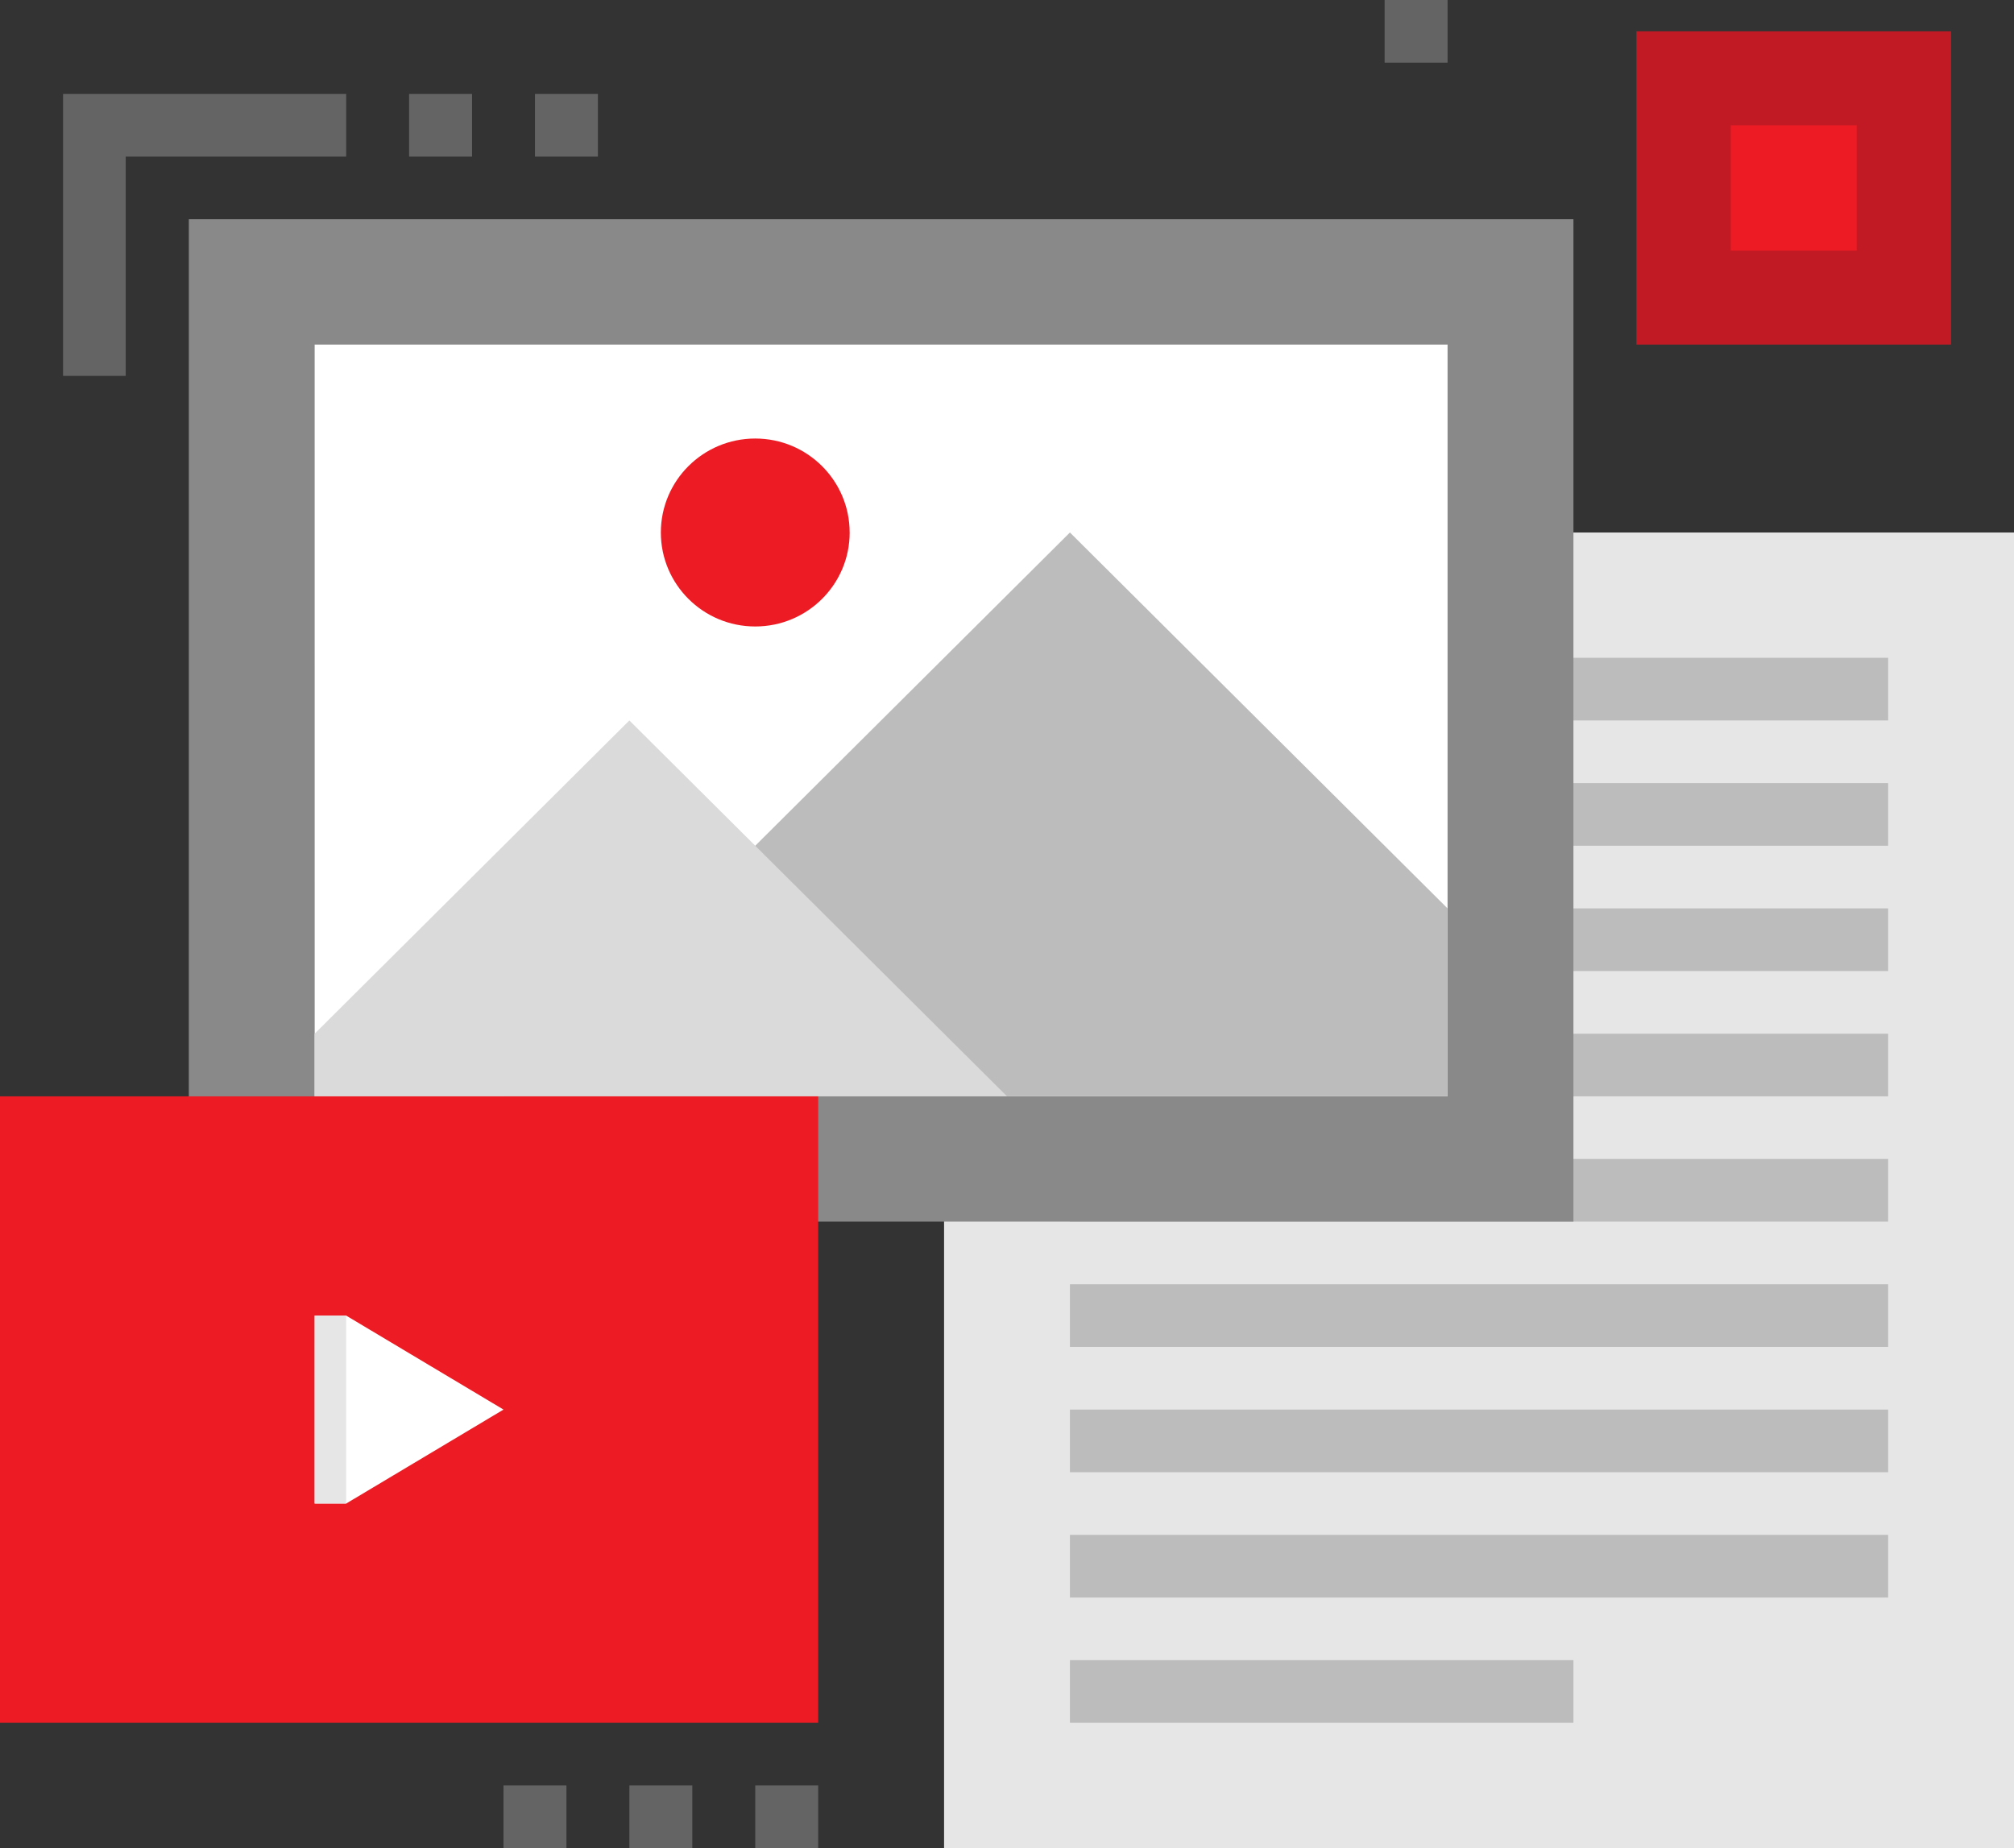 <svg width="85" height="78" viewBox="0 0 85 78" xmlns="http://www.w3.org/2000/svg"><rect x="0" y="0" width="85" height="78" fill="#333333" stroke="none"/><title>028173FF-AAD2-4700-95BC-AF5B343BB974</title><g fill="none" fill-rule="evenodd"><path fill="#E6E6E6" d="M39.844 78H85V22.475H39.844z"/><path d="M45.156 29.085h34.532M45.156 34.373h34.532M45.156 39.661h34.532M45.156 44.95h34.532M45.156 50.237h34.532M45.156 55.525h34.532M45.156 60.814h34.532M45.156 66.102h34.532M45.156 71.39h21.25" stroke="#BCBCBC" stroke-width="2.644"/><path fill="#898989" d="M7.969 51.56h58.437V9.253H7.97z"/><path fill="#FFF" d="M13.281 46.271h47.813V14.542H13.28z"/><path fill="#BCBCBC" d="M21.251 46.27h39.843V38.34L45.156 22.474z"/><path fill="#DADADA" d="M13.281 43.627v2.644h29.22L26.562 30.407z"/><path d="M35.86 22.475c0 2.189-1.784 3.966-3.985 3.966-2.2 0-3.984-1.777-3.984-3.966 0-2.19 1.783-3.967 3.984-3.967 2.2 0 3.984 1.777 3.984 3.967z" fill="#ED1C24"/><path d="M58.438 1.322h2.656M3.984 15.864V5.288H14.61M17.266 5.288h2.656M22.578 5.288h2.656M26.563 76.678h2.656M21.25 76.678h2.656M31.875 76.678h2.656" stroke="#646464" stroke-width="2.644"/><path fill="#ED1C24" d="M0 72.712h34.531v-26.44H0z"/><path fill="#FFF" d="M13.281 55.525h1.328l6.641 3.967-6.64 3.966H13.28z"/><path fill="#E6E6E6" d="M13.281 63.458h1.328v-7.933h-1.328z"/><path fill="#C21A24" d="M69.063 14.542h13.28V1.322h-13.28z"/><path fill="#ED1C24" d="M73.047 10.576h5.312V5.288h-5.312z"/></g></svg>